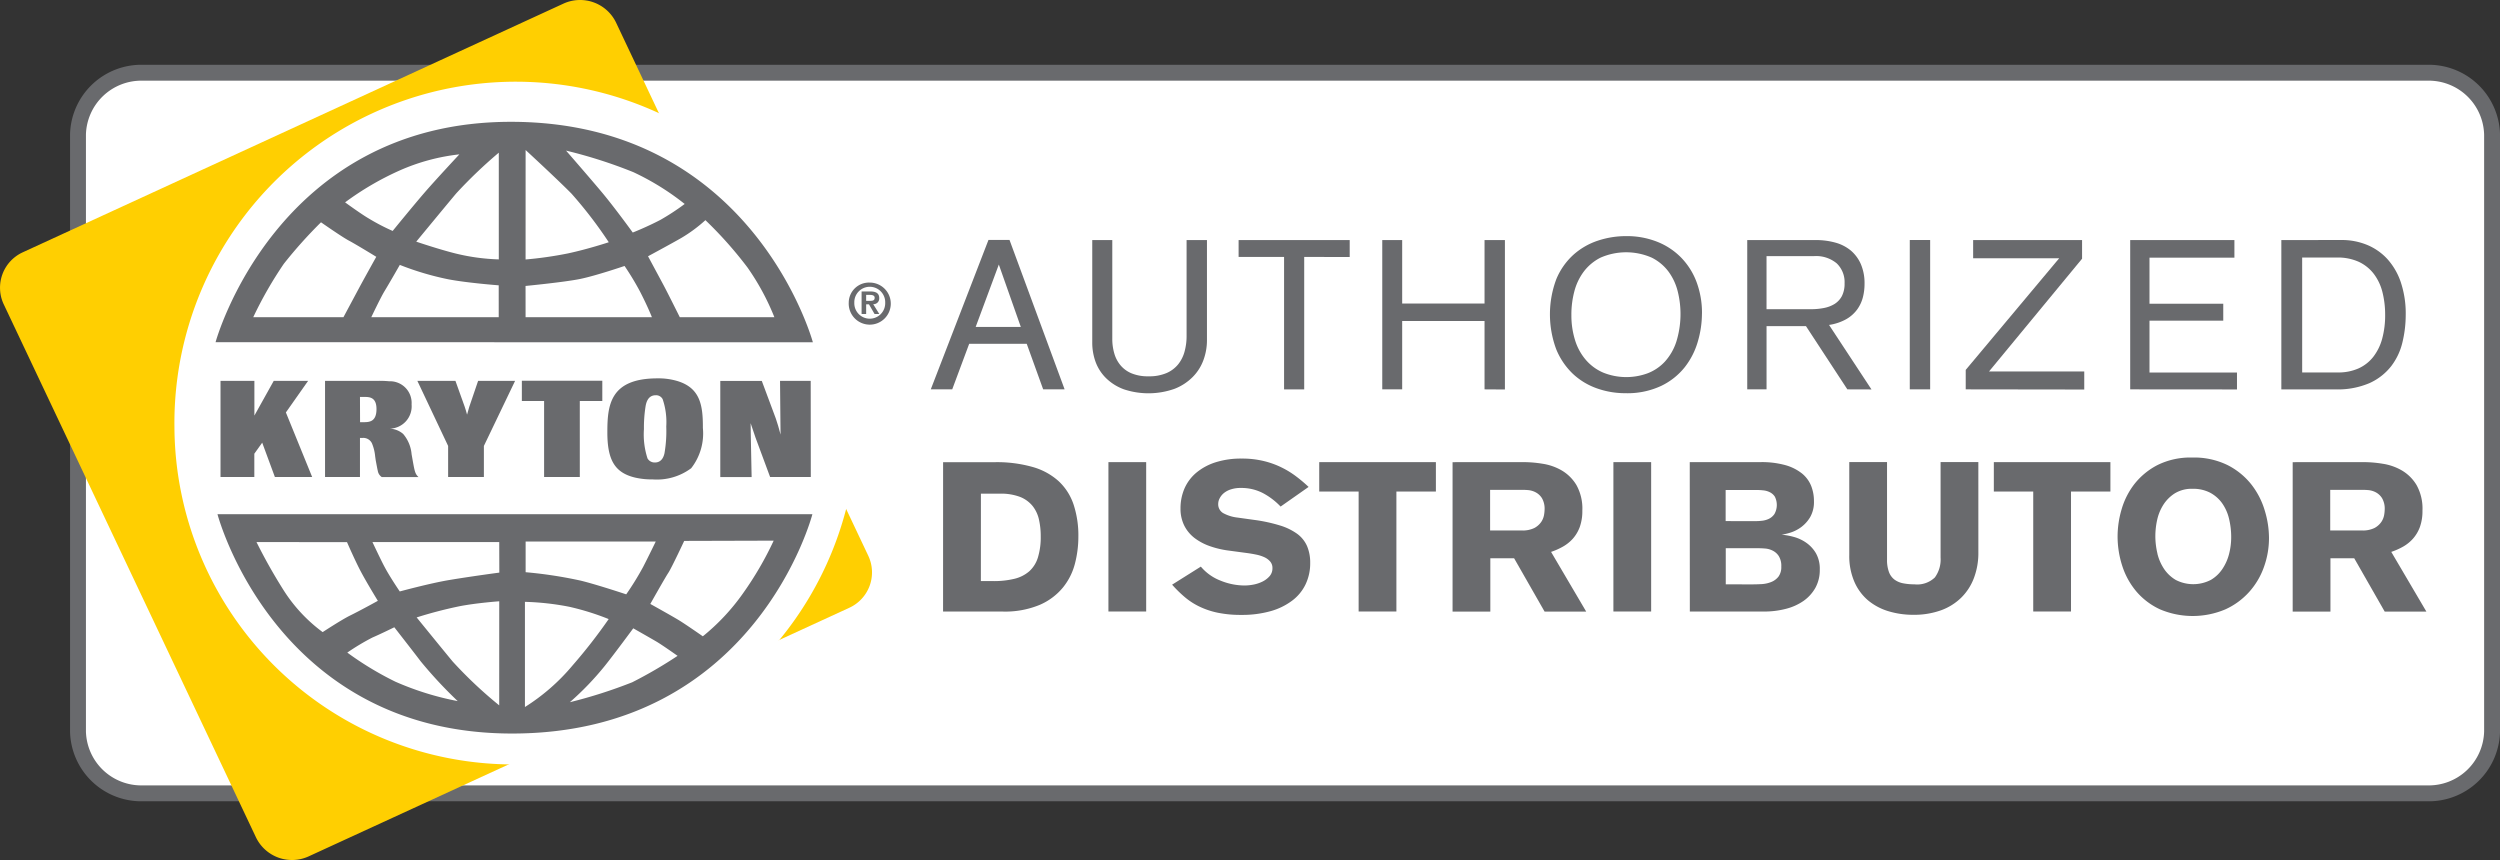 <svg xmlns="http://www.w3.org/2000/svg" width="152.256" height="52.379" viewBox="0 0 152.256 52.379">
  <rect x="0" y="0" width="152.256" height="52.379" fill="#333333" stroke="none"/>
  <g id="ad-kryton" transform="translate(-515.432 -125.683)">
    <path id="Path_19" data-name="Path 19" d="M229.333,130.377a3.856,3.856,0,0,1-3.947,3.76H86.258a3.858,3.858,0,0,1-3.948-3.76V94.013a3.859,3.859,0,0,1,3.948-3.762H225.386a3.857,3.857,0,0,1,3.947,3.762Z" transform="translate(437.872 39.862)" fill="#fff"/>
    <path id="Path_20" data-name="Path 20" d="M229.333,130.377a3.856,3.856,0,0,1-3.947,3.76H86.258a3.858,3.858,0,0,1-3.948-3.76V94.013a3.859,3.859,0,0,1,3.948-3.762H225.386a3.857,3.857,0,0,1,3.947,3.762Z" transform="translate(437.872 39.862)" fill="none" stroke="#696a6d" stroke-miterlimit="10" stroke-width="0.968"/>
    <path id="Path_21" data-name="Path 21" d="M80.7,102.809l32.912-15.137a2.433,2.433,0,0,1,3.213,1.155l15.36,32.47a2.369,2.369,0,0,1-1.168,3.171L98.109,139.6a2.436,2.436,0,0,1-3.216-1.155L79.531,105.98a2.371,2.371,0,0,1,1.171-3.171" transform="translate(436.128 38.235)" fill="#ffcf01"/>
    <path id="Path_22" data-name="Path 22" d="M86.026,111.461a20.79,20.79,0,1,1,20.788,20.509,20.65,20.65,0,0,1-20.788-20.509" transform="translate(440.03 40.269)" fill="#fff"/>
    <path id="Path_23" data-name="Path 23" d="M112.008,99.564a1.281,1.281,0,1,0,1.282-1.227,1.232,1.232,0,0,0-1.282,1.227m.34,0a.941.941,0,1,1,1.881,0,.941.941,0,1,1-1.881,0m.443.688h.278v-.59h.172l.341.59h.289l-.373-.6a.346.346,0,0,0,.367-.368c0-.3-.2-.406-.548-.406h-.526Zm.278-1.165h.232c.126,0,.286.024.286.172,0,.168-.117.191-.273.191h-.245Z" transform="translate(455.114 44.556)" fill="#696a6d"/>
    <path id="Path_24" data-name="Path 24" d="M95.5,97.047s.972.71,1.441.982a12.743,12.743,0,0,0,1.456.759s1.211-1.487,1.927-2.317c.681-.789,2.135-2.347,2.135-2.347a12.287,12.287,0,0,0-3.653.989A17.7,17.7,0,0,0,95.5,97.047m-5.594,6.994H95.4l.967-1.807c.3-.558,1.032-1.871,1.032-1.871s-1.231-.754-1.666-.985-1.7-1.117-1.7-1.117a27.705,27.705,0,0,0-2.265,2.529,23.979,23.979,0,0,0-1.862,3.251m8.925-3.183s-.582,1.024-.936,1.607c-.245.406-.8,1.576-.8,1.576h7.761V102.1s-1.884-.142-3.054-.364a17.389,17.389,0,0,1-2.973-.882m1-1.415s1.378.468,2.4.722a12.487,12.487,0,0,0,2.632.36v-6.5a28.585,28.585,0,0,0-2.58,2.466c-.425.5-2.448,2.954-2.448,2.954m6.659,4.6h7.694s-.239-.62-.732-1.576a16.974,16.974,0,0,0-.934-1.544s-1.732.591-2.7.79-3.33.427-3.33.427Zm0-3.515a23.181,23.181,0,0,0,2.567-.367c1.233-.262,2.5-.683,2.5-.683a26.138,26.138,0,0,0-2.265-2.954c-.808-.825-2.8-2.662-2.8-2.662Zm2.464-6.632s1.377,1.582,2.094,2.434c.814.959,1.969,2.557,1.969,2.557s.835-.326,1.69-.774a14.107,14.107,0,0,0,1.473-.966,15.623,15.623,0,0,0-3.13-1.939,29.349,29.349,0,0,0-4.1-1.312m6.929,10.147h5.763a14.788,14.788,0,0,0-1.633-3.022,24.174,24.174,0,0,0-2.567-2.888,8.879,8.879,0,0,1-1.465,1.083c-.591.341-2.029,1.116-2.029,1.116l.9,1.675c.267.493,1.034,2.036,1.034,2.036m-28.273,1.524S91.276,92.142,105.6,92.142c14.751,0,18.388,13.425,18.388,13.425Z" transform="translate(440.949 40.96)" fill="#696a6d"/>
    <path id="Path_25" data-name="Path 25" d="M113.007,114.211s-1.162,1.576-1.716,2.267a17.563,17.563,0,0,1-2.146,2.233,29.694,29.694,0,0,0,3.8-1.215,27.585,27.585,0,0,0,2.763-1.609s-.933-.658-1.264-.854-1.434-.822-1.434-.822m-14.554-.065s-.865.425-1.332.624a13.924,13.924,0,0,0-1.532.918,19.239,19.239,0,0,0,2.93,1.773,17.632,17.632,0,0,0,3.795,1.182,26.79,26.79,0,0,1-2.262-2.431c-.281-.376-1.6-2.067-1.6-2.067m-8.394-5.189a33.141,33.141,0,0,0,1.666,2.956,9.454,9.454,0,0,0,2.365,2.529s1.143-.749,1.661-1.005c.669-.329,1.7-.9,1.7-.9s-.665-1.084-1.031-1.773-.847-1.8-.847-1.8Zm14.785,0H97.123s.529,1.125.732,1.5c.337.639.933,1.509.933,1.509s1.846-.5,3-.694c1.362-.228,3.063-.454,3.063-.454Zm0,3.608s-1.392.1-2.447.307a26.172,26.172,0,0,0-2.583.676s1.587,1.954,2.2,2.693a26.233,26.233,0,0,0,2.828,2.662Zm1.565.03,0,6.409a12.363,12.363,0,0,0,2.9-2.532,32.227,32.227,0,0,0,2.2-2.824,15.766,15.766,0,0,0-2.4-.749,16.2,16.2,0,0,0-2.693-.3m.035-3.675v1.87a26.471,26.471,0,0,1,3.351.512c.978.237,2.775.836,2.775.836a17.424,17.424,0,0,0,1.034-1.677c.31-.6.765-1.541.765-1.541Zm9.657-.036s-.767,1.644-.964,1.939-1.1,1.9-1.1,1.9,1.3.722,1.734.986,1.465.985,1.465.985a12.908,12.908,0,0,0,2.431-2.594,20.3,20.3,0,0,0,1.884-3.232Zm-28.423-1.625h36.23s-3.452,13.356-18.289,13.356c-14.44,0-17.941-13.356-17.941-13.356" transform="translate(440.991 49.739)" fill="#696a6d"/>
    <path id="Path_26" data-name="Path 26" d="M93.134,102.124H91.041l-1.178,2.114v-2.114H87.8v5.854h2.059V106.56l.48-.672.772,2.09h2.27l-1.6-3.931Z" transform="translate(441.062 46.755)" fill="#696a6d"/>
    <path id="Path_27" data-name="Path 27" d="M97.1,106.593a2.18,2.18,0,0,0-.512-1.234,1.321,1.321,0,0,0-.835-.324,1.361,1.361,0,0,0,1.347-1.476,1.32,1.32,0,0,0-1.369-1.41,6.156,6.156,0,0,0-.691-.025H91.829v5.856h2.127V105.6h.16a.579.579,0,0,1,.571.332,2.686,2.686,0,0,1,.194.789l.033.234c.068.356.109.594.126.637a.557.557,0,0,0,.243.39h2.235c-.2-.2-.226-.307-.36-1.062Zm-3.144-3.49H94.2c.318,0,.762,0,.762.738,0,.789-.45.8-.8.8h-.2Z" transform="translate(443.399 46.754)" fill="#696a6d"/>
    <path id="Path_28" data-name="Path 28" d="M99.438,106.086l1.9-3.962H99.086l-.539,1.584c-.049.172-.074.239-.134.473-.057-.209-.074-.273-.144-.482l-.563-1.574H95.387l1.873,3.962v1.89h2.178Z" transform="translate(445.464 46.755)" fill="#696a6d"/>
    <path id="Path_29" data-name="Path 29" d="M102.942,103.353h1.371v-1.234h-4.9v1.234h1.355v4.627h2.175Z" transform="translate(447.801 46.752)" fill="#696a6d"/>
    <path id="Path_30" data-name="Path 30" d="M108.525,105.048c.008-1.4-.169-2.455-1.59-2.869a4.016,4.016,0,0,0-1.174-.152c-2.91,0-3.054,1.653-3.054,3.294,0,1.691.463,2.463,1.707,2.753a4.568,4.568,0,0,0,1.051.107,3.5,3.5,0,0,0,2.347-.68,3.436,3.436,0,0,0,.713-2.455m-2.229-.068a7.942,7.942,0,0,1-.109,1.609c-.033.15-.142.564-.58.564a.5.5,0,0,1-.454-.248,4.723,4.723,0,0,1-.218-1.783,8.286,8.286,0,0,1,.1-1.392c.032-.183.126-.672.613-.672a.45.45,0,0,1,.428.24,4.339,4.339,0,0,1,.218,1.682" transform="translate(449.714 46.699)" fill="#696a6d"/>
    <path id="Path_31" data-name="Path 31" d="M112.568,102.124H110.7l.024,2.572c.008.229.008.463.008.7-.133-.5-.158-.582-.292-.986l-.85-2.281h-2.529v5.854h1.909l-.052-2.611c0-.348-.009-.474-.009-.672.128.387.171.522.305.9l.882,2.38h2.478Z" transform="translate(452.238 46.755)" fill="#696a6d"/>
    <path id="Path_32" data-name="Path 32" d="M119.312,98.19l-1.41,3.8h2.749Zm2.7,7.6-1-2.771h-3.506l-1.032,2.771h-1.306l3.514-9.1h1.28l3.356,9.1Z" transform="translate(456.951 43.604)" fill="#696a6d"/>
    <path id="Path_33" data-name="Path 33" d="M122.614,96.7v6.017a3.143,3.143,0,0,0,.119.876,1.966,1.966,0,0,0,.378.729,1.757,1.757,0,0,0,.678.495,2.583,2.583,0,0,0,1.034.18,2.673,2.673,0,0,0,1.1-.2,1.857,1.857,0,0,0,.713-.542,2.136,2.136,0,0,0,.384-.781,3.524,3.524,0,0,0,.119-.926V96.7h1.241v6.095a3.492,3.492,0,0,1-.21,1.2,2.858,2.858,0,0,1-.653,1.038,3.172,3.172,0,0,1-1.116.727,4.747,4.747,0,0,1-3.088.027,3.041,3.041,0,0,1-1.07-.67,2.7,2.7,0,0,1-.642-.985,3.434,3.434,0,0,1-.207-1.206V96.7Z" transform="translate(460.559 43.604)" fill="#696a6d"/>
    <path id="Path_34" data-name="Path 34" d="M131.026,97.727v8.066H129.8V97.727h-2.769V96.7h6.766v1.031Z" transform="translate(463.835 43.604)" fill="#696a6d"/>
    <path id="Path_35" data-name="Path 35" d="M138.795,105.792V101.63h-5.016v4.162h-1.213V96.7h1.213v3.865h5.016V96.7h1.241v9.1Z" transform="translate(467.049 43.604)" fill="#696a6d"/>
    <path id="Path_36" data-name="Path 36" d="M140.334,101.329a5.017,5.017,0,0,0,.229,1.573,3.347,3.347,0,0,0,.662,1.195,2.9,2.9,0,0,0,1.056.765,3.761,3.761,0,0,0,2.693.038,2.79,2.79,0,0,0,1.049-.707,3.342,3.342,0,0,0,.7-1.212,5.707,5.707,0,0,0,.085-3.077,3.441,3.441,0,0,0-.556-1.192,2.87,2.87,0,0,0-1.024-.855,3.883,3.883,0,0,0-3.12,0,2.923,2.923,0,0,0-1.029.86,3.492,3.492,0,0,0-.571,1.214,5.516,5.516,0,0,0-.175,1.4m7.952-.063a6.07,6.07,0,0,1-.248,1.686,4.572,4.572,0,0,1-.793,1.566,4.1,4.1,0,0,1-1.44,1.146,4.842,4.842,0,0,1-2.181.446,5.144,5.144,0,0,1-1.724-.291,4.138,4.138,0,0,1-1.467-.882,4.321,4.321,0,0,1-1.021-1.5,6.1,6.1,0,0,1,.006-4.277,4.157,4.157,0,0,1,1.042-1.483,4.222,4.222,0,0,1,1.486-.857,5.447,5.447,0,0,1,1.718-.277,5,5,0,0,1,1.908.349,4.2,4.2,0,0,1,1.459.972,4.285,4.285,0,0,1,.931,1.487,5.381,5.381,0,0,1,.326,1.908" transform="translate(470.8 43.518)" fill="#696a6d"/>
    <path id="Path_37" data-name="Path 37" d="M150.535,100.91a4,4,0,0,0,.762-.073,1.934,1.934,0,0,0,.65-.245,1.284,1.284,0,0,0,.447-.48,1.634,1.634,0,0,0,.164-.774,1.583,1.583,0,0,0-.479-1.22,1.96,1.96,0,0,0-1.374-.441h-2.9v3.234Zm2.192,4.882-2.521-3.852h-2.4v3.852h-1.176V96.7h4.154a4.413,4.413,0,0,1,1.214.155,2.513,2.513,0,0,1,.942.484,2.3,2.3,0,0,1,.613.835,2.944,2.944,0,0,1,.221,1.189,3.274,3.274,0,0,1-.1.819,2.2,2.2,0,0,1-.352.749,2.139,2.139,0,0,1-.665.588,3.04,3.04,0,0,1-1.045.349l2.584,3.929Z" transform="translate(475.213 43.604)" fill="#696a6d"/>
    <rect id="Rectangle_8" data-name="Rectangle 8" width="1.241" height="9.095" transform="translate(631.742 140.3)" fill="#696a6d"/>
    <path id="Path_38" data-name="Path 38" d="M155.048,105.792v-1.185l5.693-6.8H155.5V96.7h6.634v1.135l-5.667,6.867h5.8v1.1Z" transform="translate(480.101 43.604)" fill="#696a6d"/>
    <path id="Path_39" data-name="Path 39" d="M161.385,105.792V96.7h6.347v1.071H162.56v2.808h4.493v1.031H162.56v3.156h5.329v1.031Z" transform="translate(483.781 43.604)" fill="#696a6d"/>
    <path id="Path_40" data-name="Path 40" d="M168.478,104.762h2.18a2.971,2.971,0,0,0,1.253-.247,2.394,2.394,0,0,0,.895-.7,3.13,3.13,0,0,0,.542-1.1,5.375,5.375,0,0,0,.183-1.46,5.629,5.629,0,0,0-.163-1.378,3.068,3.068,0,0,0-.523-1.113,2.475,2.475,0,0,0-.914-.737,3.106,3.106,0,0,0-1.339-.264h-2.115Zm2.388-8.066a4.051,4.051,0,0,1,1.549.291,3.479,3.479,0,0,1,1.241.857,4.019,4.019,0,0,1,.828,1.423,6.012,6.012,0,0,1,.3,1.992,7.134,7.134,0,0,1-.2,1.669,3.825,3.825,0,0,1-.686,1.454,3.508,3.508,0,0,1-1.312,1.026,4.911,4.911,0,0,1-2.077.386h-3.3V96.7Z" transform="translate(487.162 43.604)" fill="#696a6d"/>
    <path id="Path_41" data-name="Path 41" d="M117.944,112.5h.749a5.289,5.289,0,0,0,1.3-.141,2.15,2.15,0,0,0,.9-.457,1.867,1.867,0,0,0,.525-.839,4.24,4.24,0,0,0,.172-1.3,4.544,4.544,0,0,0-.106-1,2.021,2.021,0,0,0-.382-.827,1.863,1.863,0,0,0-.762-.56,3.271,3.271,0,0,0-1.25-.2h-1.143Zm-2.3-7.242H118.8a7.981,7.981,0,0,1,2.293.291,3.965,3.965,0,0,1,1.585.863,3.431,3.431,0,0,1,.912,1.424,6.02,6.02,0,0,1,.292,1.969,6.5,6.5,0,0,1-.207,1.625,3.811,3.811,0,0,1-.732,1.46,3.75,3.75,0,0,1-1.413,1.057,5.493,5.493,0,0,1-2.262.408h-3.626Z" transform="translate(457.225 48.573)" fill="#696a6d"/>
    <rect id="Rectangle_9" data-name="Rectangle 9" width="2.299" height="9.097" transform="translate(582.938 153.828)" fill="#696a6d"/>
    <path id="Path_42" data-name="Path 42" d="M131.076,108.041a4.222,4.222,0,0,0-1.086-.825,2.846,2.846,0,0,0-1.337-.308,1.85,1.85,0,0,0-.616.09,1.284,1.284,0,0,0-.427.231,1,1,0,0,0-.25.318.733.733,0,0,0-.084.327.624.624,0,0,0,.294.561,2.372,2.372,0,0,0,.884.277l1.021.142a9.6,9.6,0,0,1,1.551.335,3.576,3.576,0,0,1,1.062.514,1.853,1.853,0,0,1,.6.748,2.548,2.548,0,0,1,.19,1.018,2.964,2.964,0,0,1-.281,1.307,2.691,2.691,0,0,1-.825,1,3.95,3.95,0,0,1-1.32.639,6.383,6.383,0,0,1-1.773.224,6.867,6.867,0,0,1-1.437-.134,4.814,4.814,0,0,1-1.127-.381,4.146,4.146,0,0,1-.895-.586,7.549,7.549,0,0,1-.752-.74l1.75-1.1a2.955,2.955,0,0,0,1.189.85,3.907,3.907,0,0,0,1.476.3,2.92,2.92,0,0,0,.555-.058,2.159,2.159,0,0,0,.548-.187,1.406,1.406,0,0,0,.425-.329.724.724,0,0,0,.168-.484.6.6,0,0,0-.136-.4,1.042,1.042,0,0,0-.359-.266,2.29,2.29,0,0,0-.509-.16c-.191-.04-.392-.073-.6-.1l-1.056-.142a5.539,5.539,0,0,1-1.138-.266,3.39,3.39,0,0,1-.94-.495,2.206,2.206,0,0,1-.632-.76,2.293,2.293,0,0,1-.229-1.043,3.027,3.027,0,0,1,.248-1.231,2.638,2.638,0,0,1,.727-.959,3.484,3.484,0,0,1,1.17-.626,5.129,5.129,0,0,1,1.584-.224,5.531,5.531,0,0,1,1.334.149,5.191,5.191,0,0,1,1.092.392,5.426,5.426,0,0,1,.9.555,8.891,8.891,0,0,1,.746.631Z" transform="translate(462.348 48.493)" fill="#696a6d"/>
    <path id="Path_43" data-name="Path 43" d="M134.838,107.046v7.306h-2.3v-7.306h-2.4v-1.791h7.105v1.791Z" transform="translate(465.638 48.573)" fill="#696a6d"/>
    <path id="Path_44" data-name="Path 44" d="M137.561,109.417h1.922a1.618,1.618,0,0,0,.778-.153,1.187,1.187,0,0,0,.414-.368,1.1,1.1,0,0,0,.171-.425,2.266,2.266,0,0,0,.033-.316,1.277,1.277,0,0,0-.158-.7,1,1,0,0,0-.383-.36,1.2,1.2,0,0,0-.452-.136c-.155-.013-.285-.017-.389-.017h-1.936Zm2.077-4.162a7.316,7.316,0,0,1,1.128.1,3.313,3.313,0,0,1,1.157.406,2.548,2.548,0,0,1,.895.89,2.942,2.942,0,0,1,.36,1.558,2.861,2.861,0,0,1-.158,1,2.251,2.251,0,0,1-.42.708,2.4,2.4,0,0,1-.605.484,4.168,4.168,0,0,1-.721.321l2.139,3.635h-2.534l-1.856-3.248h-1.448v3.248h-2.3v-9.1Z" transform="translate(468.622 48.573)" fill="#696a6d"/>
    <rect id="Rectangle_10" data-name="Rectangle 10" width="2.299" height="9.097" transform="translate(613.692 153.828)" fill="#696a6d"/>
    <path id="Path_45" data-name="Path 45" d="M148.214,112.7c.183,0,.379-.006.588-.017a1.851,1.851,0,0,0,.58-.13,1.048,1.048,0,0,0,.438-.329.973.973,0,0,0,.169-.605,1.13,1.13,0,0,0-.15-.637.929.929,0,0,0-.371-.335,1.227,1.227,0,0,0-.457-.13q-.235-.019-.417-.019h-1.987v2.2Zm.131-3.852c.12,0,.262,0,.424-.019a1.3,1.3,0,0,0,.45-.115.872.872,0,0,0,.353-.3,1.124,1.124,0,0,0,.021-1.062.773.773,0,0,0-.314-.27,1.149,1.149,0,0,0-.4-.109,3.761,3.761,0,0,0-.379-.021h-1.9v1.894Zm-3.931-3.594h4.3a5.441,5.441,0,0,1,1.535.187,2.883,2.883,0,0,1,1.005.509,1.886,1.886,0,0,1,.555.755,2.508,2.508,0,0,1,.169.933,1.849,1.849,0,0,1-.228.961,2.082,2.082,0,0,1-.548.612,2.249,2.249,0,0,1-.653.335,3.4,3.4,0,0,1-.542.128,4.105,4.105,0,0,1,.745.136,2.435,2.435,0,0,1,.757.354,2.034,2.034,0,0,1,.588.637,1.911,1.911,0,0,1,.236,1,2.236,2.236,0,0,1-.267,1.108,2.436,2.436,0,0,1-.726.8,3.281,3.281,0,0,1-1.078.482,5.18,5.18,0,0,1-1.324.163h-4.519Z" transform="translate(473.928 48.573)" fill="#696a6d"/>
    <path id="Path_46" data-name="Path 46" d="M158.423,110.757a4.284,4.284,0,0,1-.269,1.552,3.313,3.313,0,0,1-.774,1.2,3.433,3.433,0,0,1-1.245.774,4.845,4.845,0,0,1-1.675.27,5.159,5.159,0,0,1-1.519-.22,3.527,3.527,0,0,1-1.239-.662,3.106,3.106,0,0,1-.833-1.136,3.958,3.958,0,0,1-.308-1.628v-5.657h2.3v5.935a2.12,2.12,0,0,0,.112.749,1.033,1.033,0,0,0,.329.466,1.289,1.289,0,0,0,.528.232,3.459,3.459,0,0,0,.7.065,1.549,1.549,0,0,0,1.244-.42,1.847,1.847,0,0,0,.348-1.209v-5.818h2.3Z" transform="translate(477.496 48.573)" fill="#696a6d"/>
    <path id="Path_47" data-name="Path 47" d="M160.831,107.046v7.306h-2.3v-7.306h-2.4v-1.791h7.1v1.791Z" transform="translate(480.73 48.573)" fill="#696a6d"/>
    <path id="Path_48" data-name="Path 48" d="M163.325,110.926a2.905,2.905,0,0,0,.409.94,2.214,2.214,0,0,0,.714.67,2.328,2.328,0,0,0,2.135-.006,2.146,2.146,0,0,0,.714-.684,2.92,2.92,0,0,0,.4-.92,4.1,4.1,0,0,0,.123-.98,4.763,4.763,0,0,0-.136-1.159,2.711,2.711,0,0,0-.428-.942,2.136,2.136,0,0,0-.733-.631,2.235,2.235,0,0,0-1.053-.231,1.976,1.976,0,0,0-1.084.277,2.268,2.268,0,0,0-.7.7,2.851,2.851,0,0,0-.376.921,4.6,4.6,0,0,0-.109.978,4.523,4.523,0,0,0,.128,1.07m-2.428-1.07a5.866,5.866,0,0,1,.242-1.617,4.6,4.6,0,0,1,.781-1.546,4.287,4.287,0,0,1,1.41-1.16,4.515,4.515,0,0,1,2.118-.457,4.636,4.636,0,0,1,2.14.457,4.351,4.351,0,0,1,1.448,1.173,4.766,4.766,0,0,1,.82,1.585,5.792,5.792,0,0,1,.262,1.682,5.19,5.19,0,0,1-.308,1.77,4.528,4.528,0,0,1-.9,1.52,4.382,4.382,0,0,1-1.46,1.064,5.091,5.091,0,0,1-3.97-.006,4.207,4.207,0,0,1-1.435-1.083,4.588,4.588,0,0,1-.86-1.552,5.845,5.845,0,0,1-.288-1.83" transform="translate(483.497 48.469)" fill="#696a6d"/>
    <path id="Path_49" data-name="Path 49" d="M169.932,109.417h1.922a1.618,1.618,0,0,0,.778-.153,1.188,1.188,0,0,0,.414-.368,1.1,1.1,0,0,0,.171-.425,2.263,2.263,0,0,0,.033-.316,1.276,1.276,0,0,0-.158-.7,1,1,0,0,0-.382-.36,1.2,1.2,0,0,0-.454-.136c-.153-.013-.283-.017-.389-.017h-1.935Zm2.077-4.162a7.318,7.318,0,0,1,1.129.1,3.313,3.313,0,0,1,1.157.406,2.549,2.549,0,0,1,.895.89,2.942,2.942,0,0,1,.36,1.558,2.86,2.86,0,0,1-.158,1,2.25,2.25,0,0,1-.42.708,2.385,2.385,0,0,1-.6.484,4.233,4.233,0,0,1-.722.321l2.138,3.635H173.25l-1.856-3.248h-1.448v3.248h-2.3v-9.1Z" transform="translate(487.416 48.573)" fill="#696a6d"/>
  </g>
</svg>
